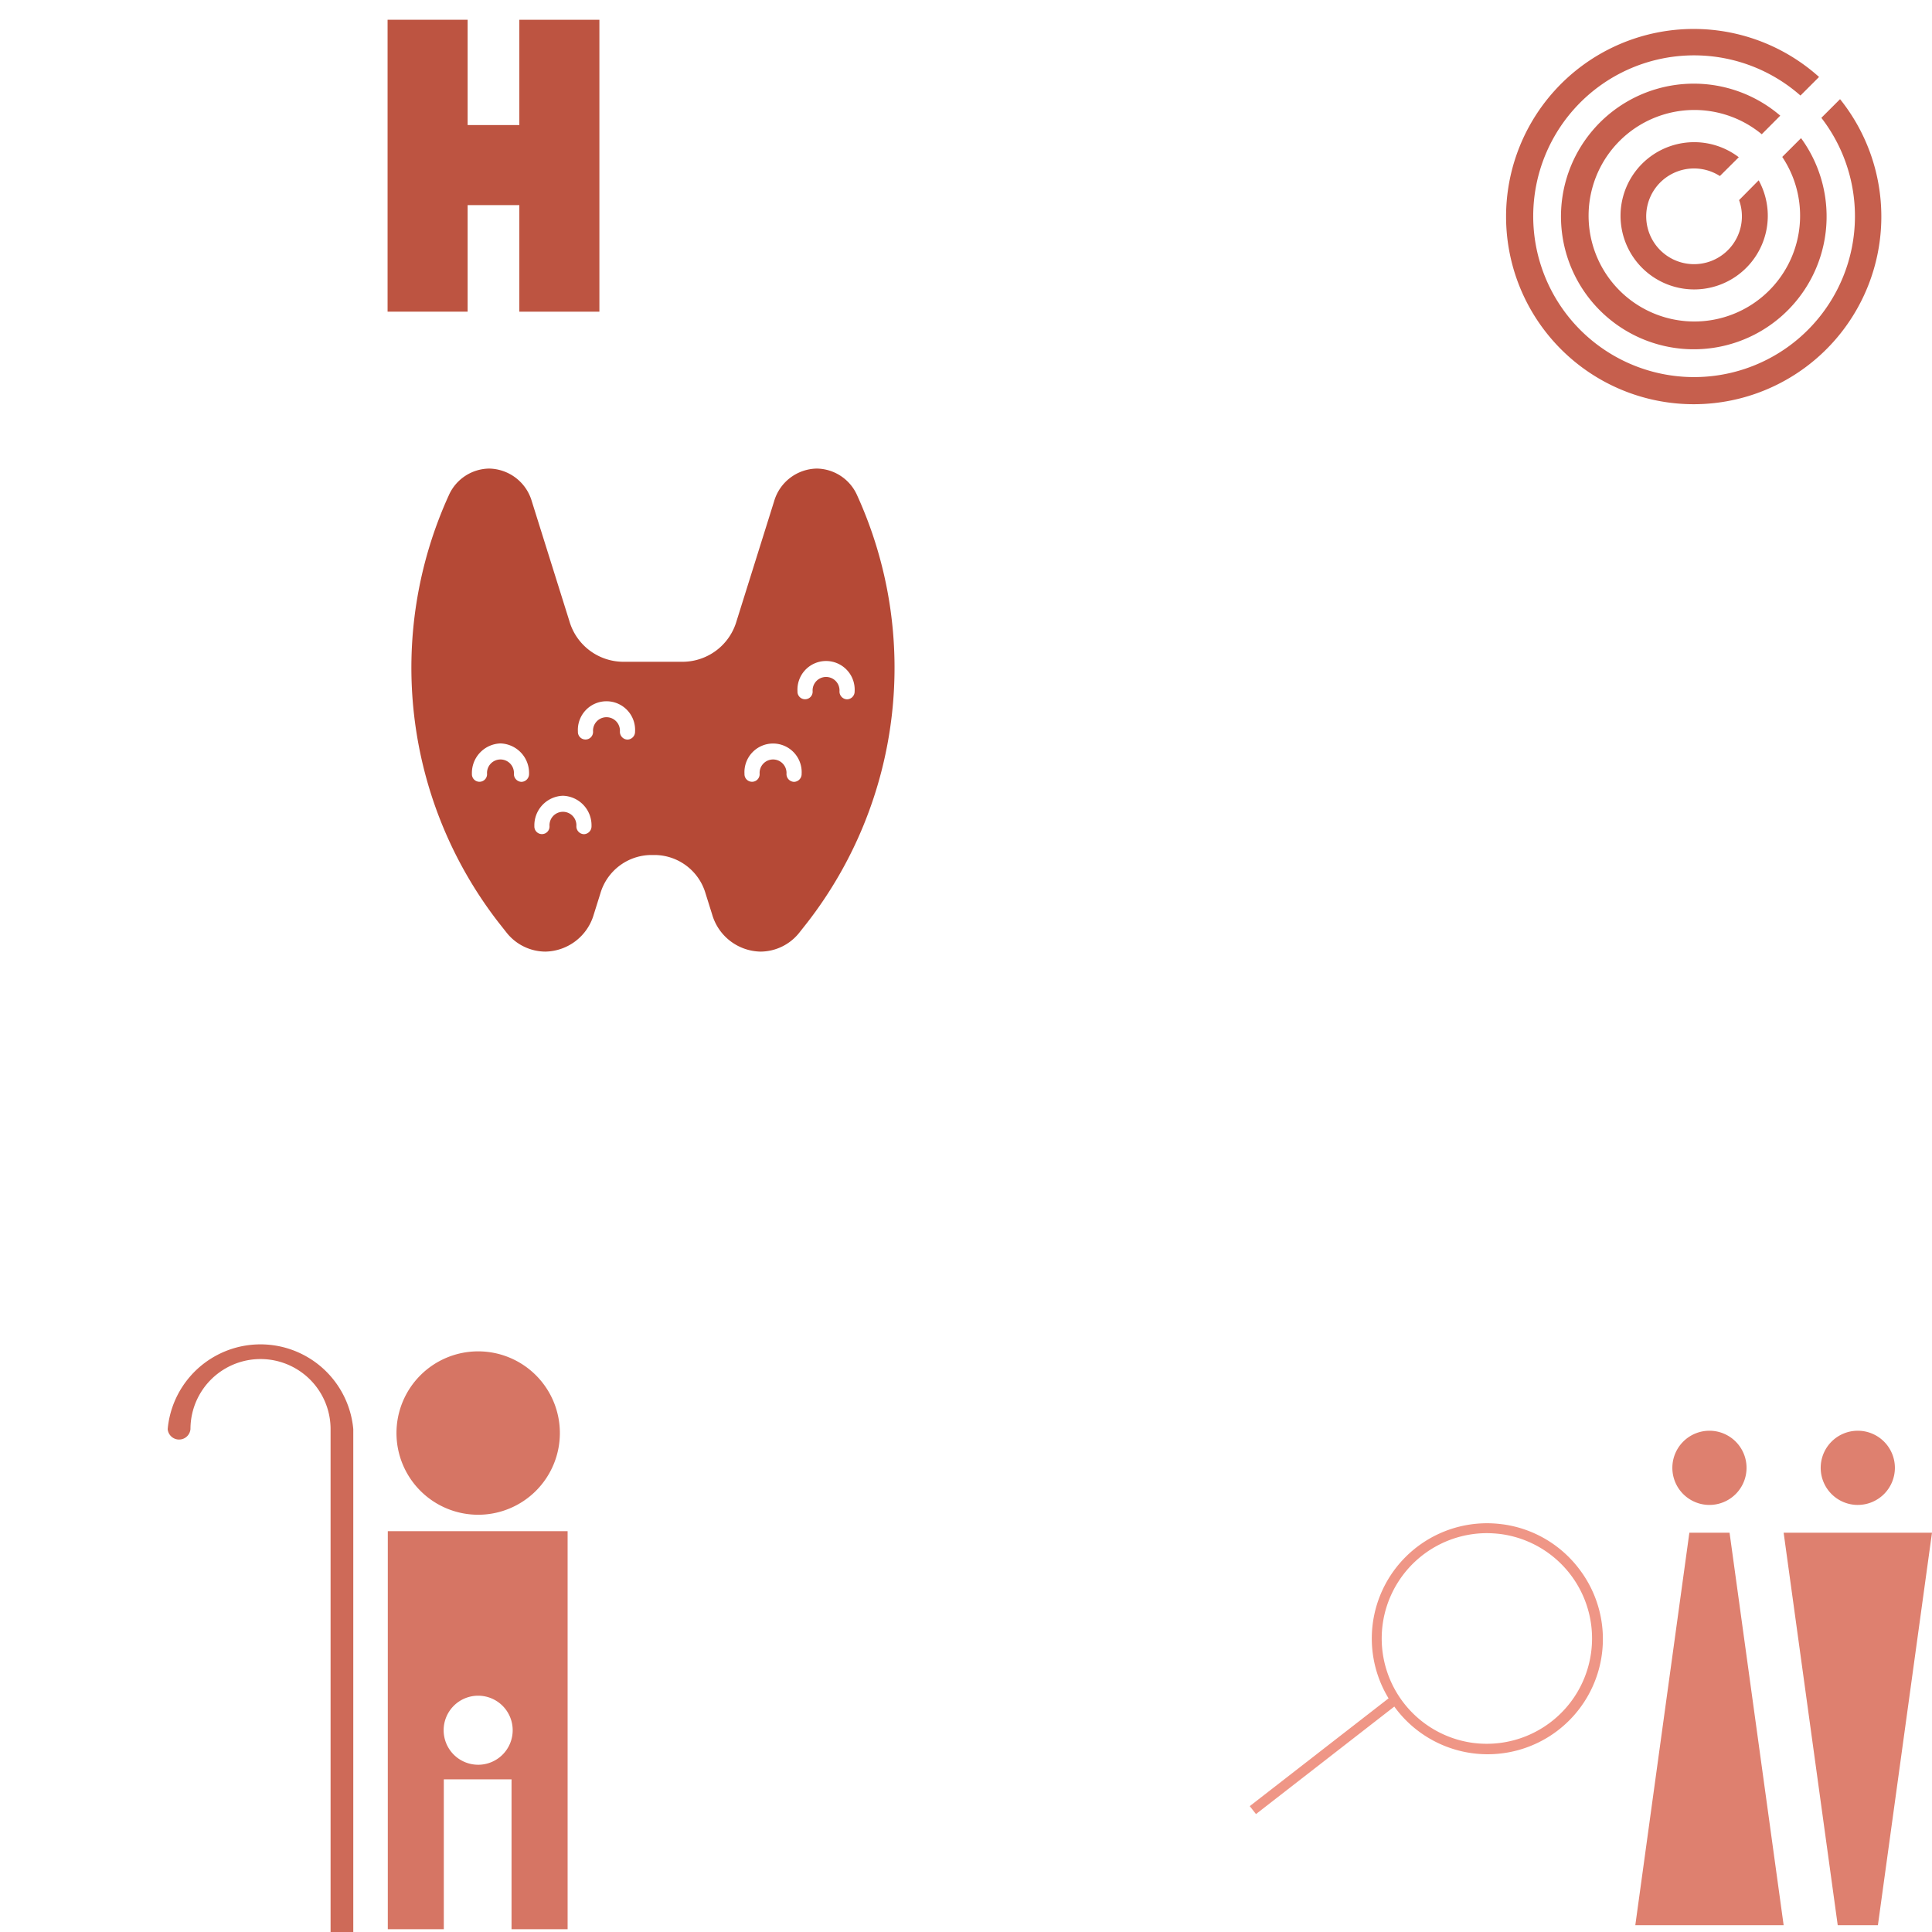 <svg xmlns="http://www.w3.org/2000/svg" viewBox="0 0 500 500" style="background-color: rgba(255, 172, 156, 0.3)" width="125" height="125"><g transform="translate(99.623,5.117) scale(1.5)"><path d="M37,0v50.364h-13.813v-18.386h-8.92v18.383h-13.812v-50.364h13.812v18.168h8.92v-18.165z" style="fill: rgb(189, 84, 65);"></path></g><g transform="translate(388.662,3.992) scale(1.3)"><path d="M66,65a37.353,37.353,0,1,1,-2.841,-52.749l-3.7,3.7a32.025,32.025,0,1,0,4.159,4.436l3.721,-3.718a37.354,37.354,0,0,1,-1.339,48.331zm1.338,-48.332h0l0,-0.006zm-32.291,14.362a9.528,9.528,0,0,1,8.368,0.943l3.763,-3.743a14.657,14.657,0,1,0,3.961,4.595l-3.9,3.941a9.526,9.526,0,1,1,-12.19,-5.736zm-16.893,-8.22a26.44,26.44,0,1,0,41.421,1.62l-3.743,3.74a21.053,21.053,0,1,1,-4.08,-4.516l3.684,-3.7a26.44,26.44,0,0,0,-37.282,2.856z" style="fill: rgb(198, 95, 77);"></path></g><g transform="translate(31.429,339.853) scale(1.5)"><path d="M40,20v90.732h-3.917v-90.732a12.087,12.087,0,0,0,-24.174,0a1.973,1.973,0,0,1,-3.931,0a16.077,16.077,0,0,1,32.022,0z" style="fill: rgb(206, 106, 88);"></path></g><g transform="translate(100.363,347.264) scale(1)"><path d="M0,49v103.02h14.494v-38.794h17.53v38.794h14.511v-103.02zm23.386,60.451a8.934,8.934,0,1,1,8.934,-8.934a8.934,8.934,0,0,1,-8.934,8.937zm-21.141,-85.842a21.143,21.143,0,1,1,21.143,21.143a21.143,21.143,0,0,1,-21.143,-21.14z" style="fill: rgb(214, 117, 100);"></path></g><g transform="translate(423.195,370.273) scale(1.2)"><path d="M64,22l-11.663,84.643h-8.665l-11.663,-84.643zm-16,-6a8,8,0,1,0,-8,-8a8,8,0,0,0,8.005,8.002zm-36.324,6l-11.658,84.643h31.991l-11.663,-84.643zm4.332,-6a8,8,0,1,0,-8,-8a8,8,0,0,0,8.005,8.002z" style="fill: rgb(222, 128, 111);"></path></g><g transform="translate(101.487,113.136) scale(2.5)"><path d="M48.145,6.043a4.638,4.638,0,0,0,-4.188,-2.791a4.687,4.687,0,0,0,-4.415,3.383l-3.89,12.408a5.832,5.832,0,0,1,-5.493,4.209h-6.318a5.832,5.832,0,0,1,-5.493,-4.209l-3.891,-12.408a4.687,4.687,0,0,0,-4.415,-3.383h0a4.638,4.638,0,0,0,-4.187,2.791a43.049,43.049,0,0,0,5.164,44.2l0.795,1.007a5.162,5.162,0,0,0,4.046,2.006a5.321,5.321,0,0,0,5.011,-3.84l0.681,-2.171a5.527,5.527,0,0,1,5.205,-3.989h0.485a5.527,5.527,0,0,1,5.205,3.989l0.681,2.171a5.321,5.321,0,0,0,5.011,3.84a5.162,5.162,0,0,0,4.046,-2.006l0.795,-1.007a43.049,43.049,0,0,0,5.165,-44.2zm-34.756,29.64a0.81,0.81,0,0,1,-0.784,-0.833a1.393,1.393,0,1,0,-2.78,0a0.785,0.785,0,1,1,-1.568,0a3.059,3.059,0,0,1,2.958,-3.145a3.059,3.059,0,0,1,2.958,3.145a0.81,0.81,0,0,1,-0.784,0.833zm6.466,5.417a0.81,0.81,0,0,1,-0.784,-0.833a1.393,1.393,0,1,0,-2.78,0a0.785,0.785,0,1,1,-1.568,0a3.059,3.059,0,0,1,2.958,-3.145a3.059,3.059,0,0,1,2.958,3.145a0.81,0.81,0,0,1,-0.784,0.833zm4.507,-9.792a0.81,0.81,0,0,1,-0.784,-0.833a1.393,1.393,0,1,0,-2.78,0a0.785,0.785,0,1,1,-1.568,0a2.963,2.963,0,1,1,5.916,0a0.81,0.81,0,0,1,-0.784,0.833zm17.244,4.375a0.81,0.81,0,0,1,-0.784,-0.833a1.393,1.393,0,1,0,-2.78,0a0.785,0.785,0,1,1,-1.568,0a2.963,2.963,0,1,1,5.916,0a0.81,0.81,0,0,1,-0.784,0.833zm5.487,-8.542a0.81,0.81,0,0,1,-0.784,-0.833a1.393,1.393,0,1,0,-2.78,0a0.785,0.785,0,1,1,-1.568,0a2.963,2.963,0,1,1,5.916,0a0.81,0.81,0,0,1,-0.784,0.833z" style="fill: rgb(181, 73, 54);"></path></g><g transform="translate(321.685,394.047) scale(1.5)"><path d="M58,8a19.882,19.882,0,0,0,-13.143,-7.7h-0.033a19.881,19.881,0,0,0,-19.708,30.021l-23.95,18.6l1.076,1.367l23.864,-18.546c0.064,0.075,0.118,0.161,0.183,0.247a19.881,19.881,0,1,0,31.711,-23.987zm-18.378,30a18.175,18.175,0,0,1,2.447,-36.179a20.023,20.023,0,0,1,2.519,0.172a18.174,18.174,0,0,1,-4.966,36.007z" style="fill: rgb(239, 150, 134);"></path></g></svg>